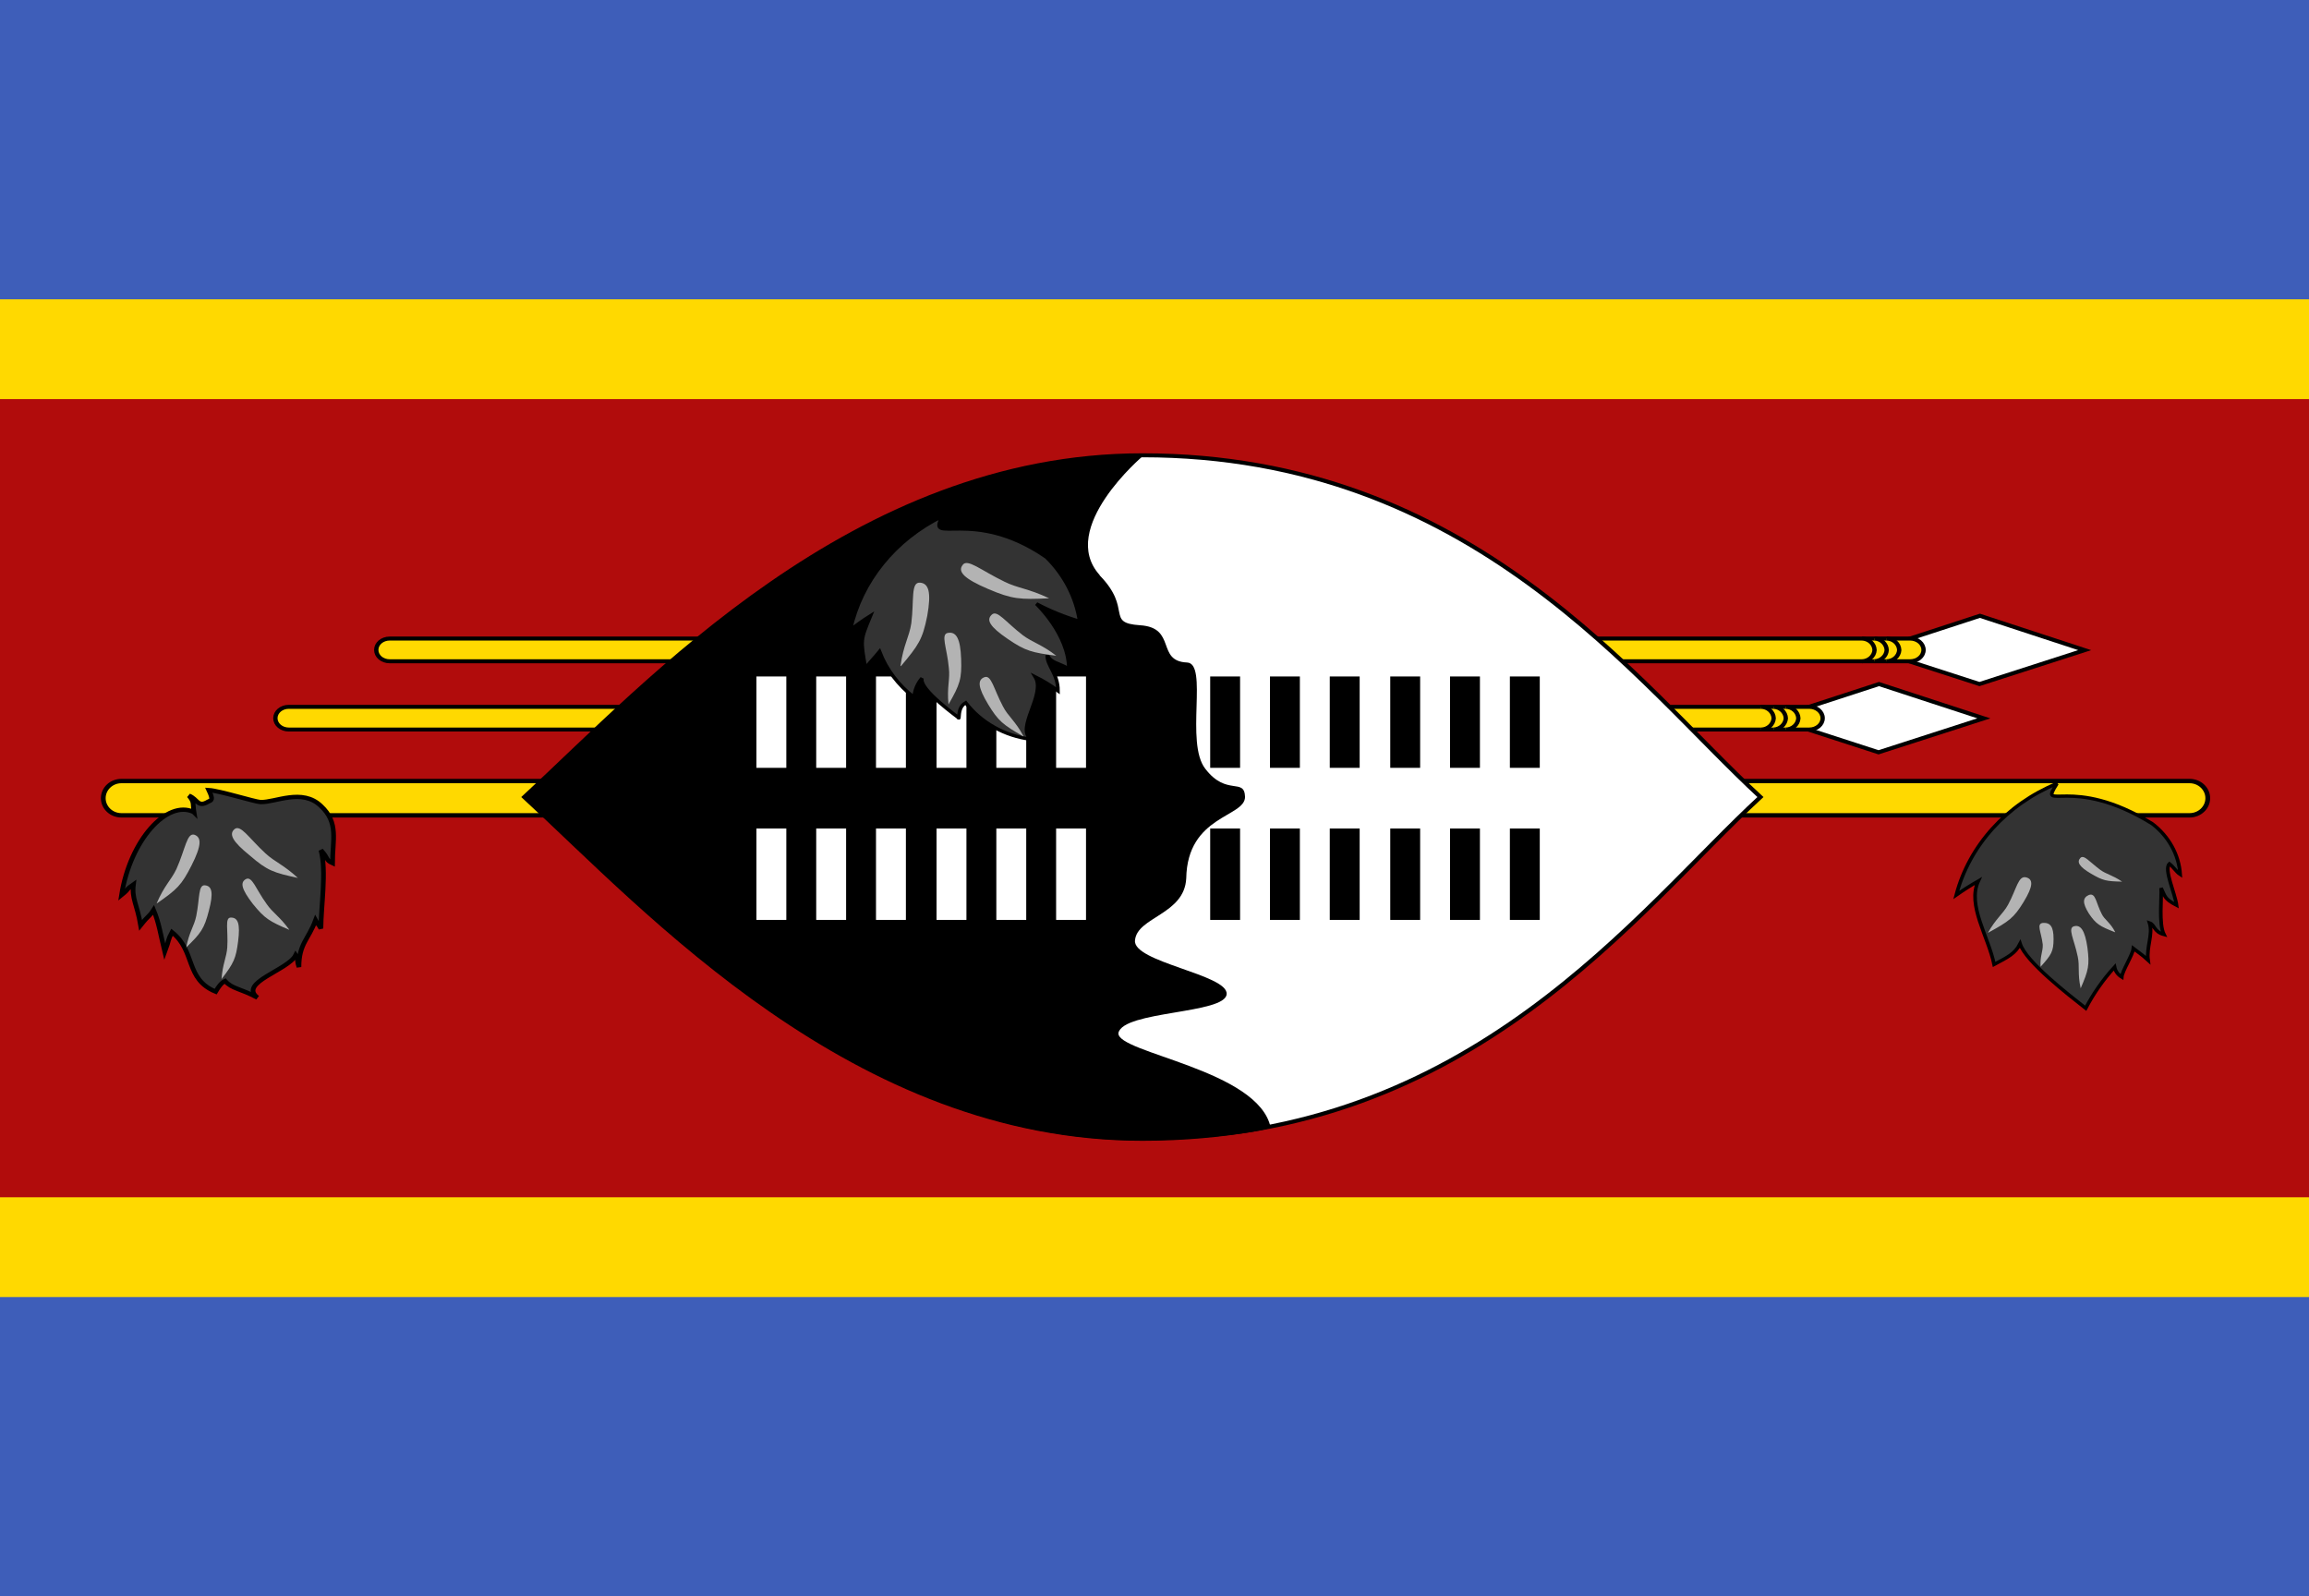 <?xml version="1.0" encoding="UTF-8"?>
<svg xmlns="http://www.w3.org/2000/svg" xmlns:xlink="http://www.w3.org/1999/xlink" width="162pt" height="112pt" viewBox="0 0 162 112" version="1.1">
<g id="surface1">
<rect x="0" y="0" width="162" height="112" style="fill:rgb(24.314%,36.863%,72.549%);fill-opacity:1;stroke:none;"/>
<path style=" stroke:none;fill-rule:nonzero;fill:rgb(100%,85.098%,0%);fill-opacity:1;" d="M 0 21 L 162 21 L 162 91 L 0 91 Z M 0 21 "/>
<path style=" stroke:none;fill-rule:nonzero;fill:rgb(69.412%,4.706%,4.706%);fill-opacity:1;" d="M 0 28 L 162 28 L 162 84 L 0 84 Z M 0 28 "/>
<path style="fill-rule:nonzero;fill:rgb(100%,100%,100%);fill-opacity:1;stroke-width:1;stroke-linecap:butt;stroke-linejoin:miter;stroke:rgb(0%,0%,0%);stroke-opacity:1;stroke-miterlimit:4;" d="M 492.906 154.297 L 468.6 162.905 L 492.803 171.401 L 517.096 162.905 Z M 492.906 154.297 " transform="matrix(0.304,0,0,0.28,-10.935,0)"/>
<path style="fill-rule:nonzero;fill:rgb(100%,85.098%,0%);fill-opacity:1;stroke-width:1;stroke-linecap:butt;stroke-linejoin:miter;stroke:rgb(0%,0%,0%);stroke-opacity:1;stroke-miterlimit:4;" d="M 125.905 160.003 L 476.805 160.003 C 478.515 160.003 479.904 161.272 479.904 162.849 C 479.904 164.425 478.515 165.695 476.805 165.695 L 125.905 165.695 C 124.182 165.695 122.806 164.425 122.806 162.849 C 122.806 161.272 124.182 160.003 125.905 160.003 Z M 125.905 160.003 " transform="matrix(0.304,0,0,0.28,-10.935,0)"/>
<path style="fill-rule:nonzero;fill:rgb(100%,85.098%,0%);fill-opacity:1;stroke-width:1;stroke-linecap:butt;stroke-linejoin:miter;stroke:rgb(0%,0%,0%);stroke-opacity:1;stroke-miterlimit:4;" d="M 471.404 165.695 C 472.947 165.653 474.194 164.439 474.297 162.905 C 474.246 161.314 472.986 160.059 471.404 160.003 M 468.6 165.695 C 470.105 165.597 471.301 164.397 471.404 162.905 C 471.352 161.356 470.144 160.1 468.6 160.003 M 465.694 165.695 C 467.237 165.653 468.497 164.439 468.6 162.905 C 468.549 161.314 467.276 160.059 465.694 160.003 " transform="matrix(0.304,0,0,0.28,-10.935,0)"/>
<path style="fill-rule:nonzero;fill:rgb(100%,100%,100%);fill-opacity:1;stroke-width:1;stroke-linecap:butt;stroke-linejoin:miter;stroke:rgb(0%,0%,0%);stroke-opacity:1;stroke-miterlimit:4;" d="M 492.903 154.301 L 468.598 162.894 L 492.801 171.404 L 517.106 162.894 Z M 492.903 154.301 " transform="matrix(0.304,0,0,0.28,-18.012,4.788)"/>
<path style="fill-rule:nonzero;fill:rgb(100%,85.098%,0%);fill-opacity:1;stroke-width:1;stroke-linecap:butt;stroke-linejoin:miter;stroke:rgb(0%,0%,0%);stroke-opacity:1;stroke-miterlimit:4;" d="M 125.902 160.007 L 476.803 160.007 C 478.513 160.007 479.902 161.276 479.902 162.853 C 479.902 164.429 478.513 165.699 476.803 165.699 L 125.902 165.699 C 124.192 165.699 122.803 164.429 122.803 162.853 C 122.803 161.276 124.192 160.007 125.902 160.007 Z M 125.902 160.007 " transform="matrix(0.304,0,0,0.28,-18.012,4.788)"/>
<path style="fill-rule:nonzero;fill:rgb(100%,85.098%,0%);fill-opacity:1;stroke-width:1;stroke-linecap:butt;stroke-linejoin:miter;stroke:rgb(0%,0%,0%);stroke-opacity:1;stroke-miterlimit:4;" d="M 471.401 165.699 C 472.945 165.657 474.192 164.443 474.295 162.894 C 474.243 161.318 472.983 160.048 471.401 160.007 M 468.598 165.699 C 470.102 165.601 471.298 164.401 471.401 162.894 C 471.35 161.36 470.141 160.104 468.598 160.007 M 465.704 165.699 C 467.248 165.657 468.495 164.443 468.598 162.894 C 468.546 161.318 467.273 160.048 465.704 160.007 " transform="matrix(0.304,0,0,0.28,-18.012,4.788)"/>
<path style="fill-rule:nonzero;fill:rgb(100%,85.098%,0%);fill-opacity:1;stroke-width:1.1;stroke-linecap:butt;stroke-linejoin:miter;stroke:rgb(0%,0%,0%);stroke-opacity:1;stroke-miterlimit:4;" d="M 63.996 195.703 L 541.298 195.703 C 543.613 195.703 545.504 197.628 545.504 200 C 545.504 202.372 543.613 204.297 541.298 204.297 L 63.996 204.297 C 61.682 204.297 59.804 202.372 59.804 200 C 59.804 197.628 61.682 195.703 63.996 195.703 Z M 63.996 195.703 " transform="matrix(0.304,0,0,0.28,-10.935,0)"/>
<path style="fill-rule:nonzero;fill:rgb(100%,100%,100%);fill-opacity:1;stroke-width:1.2;stroke-linecap:butt;stroke-linejoin:miter;stroke:rgb(0%,0%,0%);stroke-opacity:1;stroke-miterlimit:4;" d="M 488.194 240 C 453.904 274.302 408.194 342.907 316.806 342.907 C 236.806 342.907 179.707 274.302 145.401 240 C 179.599 205.698 236.806 137.093 316.806 137.093 C 408.194 137.093 453.904 205.698 488.194 240 Z M 488.194 240 " transform="matrix(0.253,0,0,0.233,0,0)"/>
<path style=" stroke:none;fill-rule:nonzero;fill:rgb(0%,0%,0%);fill-opacity:1;" d="M 77.152 40.367 C 79.48 42.746 77.531 43.703 79.988 43.867 C 82.57 44.031 81.102 46.387 83.277 46.48 C 84.797 46.527 83.125 52.125 84.57 53.945 C 86.062 55.883 87.305 54.531 87.352 55.906 C 87.352 57.352 83.305 57.191 83.227 61.625 C 83.102 64.168 79.785 64.328 79.633 65.965 C 79.43 67.504 86.164 68.367 86.062 69.742 C 85.988 71.145 78.797 70.91 78.469 72.473 C 78.316 73.875 88.34 75.039 89.152 79.125 C 87.633 79.59 83.406 79.988 80.191 80.012 C 59.941 80.012 45.488 64.004 36.805 55.977 C 45.488 47.996 59.941 31.988 80.191 31.988 C 80.191 31.988 74.191 37.055 77.152 40.344 Z M 77.152 40.367 "/>
<path style="fill-rule:nonzero;fill:rgb(0%,0%,0%);fill-opacity:1;stroke-width:6.9;stroke-linecap:butt;stroke-linejoin:miter;stroke:rgb(100%,100%,100%);stroke-opacity:1;stroke-miterlimit:4;" d="M 213.996 192.397 L 213.996 169.503 M 227.795 169.503 L 227.795 192.397 M 241.594 169.503 L 241.594 192.397 " transform="matrix(0.304,0,0,0.28,-10.935,0)"/>
<path style="fill-rule:nonzero;fill:rgb(0%,0%,0%);fill-opacity:1;stroke-width:6.9;stroke-linecap:butt;stroke-linejoin:miter;stroke:rgb(100%,100%,100%);stroke-opacity:1;stroke-miterlimit:4;" d="M 213.996 192.397 L 213.996 169.503 M 227.795 169.503 L 227.795 192.397 M 241.594 169.503 L 241.594 192.397 " transform="matrix(0.304,0,0,0.28,-10.935,10.668)"/>
<path style="fill-rule:nonzero;fill:rgb(0%,0%,0%);fill-opacity:1;stroke-width:6.9;stroke-linecap:butt;stroke-linejoin:miter;stroke:rgb(100%,100%,100%);stroke-opacity:1;stroke-miterlimit:4;" d="M 213.999 192.397 L 213.999 169.503 M 227.798 169.503 L 227.798 192.397 M 241.597 169.503 L 241.597 192.397 " transform="matrix(0.304,0,0,0.28,1.701,0)"/>
<path style="fill-rule:nonzero;fill:rgb(0%,0%,0%);fill-opacity:1;stroke-width:6.9;stroke-linecap:butt;stroke-linejoin:miter;stroke:rgb(100%,100%,100%);stroke-opacity:1;stroke-miterlimit:4;" d="M 213.999 192.397 L 213.999 169.503 M 227.798 169.503 L 227.798 192.397 M 241.597 169.503 L 241.597 192.397 " transform="matrix(0.304,0,0,0.28,1.701,10.668)"/>
<path style="fill-rule:nonzero;fill:rgb(0%,0%,0%);fill-opacity:1;stroke-width:6.9;stroke-linecap:butt;stroke-linejoin:miter;stroke:rgb(0%,0%,0%);stroke-opacity:1;stroke-miterlimit:4;" d="M 214.006 192.397 L 214.006 169.503 M 227.805 169.503 L 227.805 192.397 M 241.604 169.503 L 241.604 192.397 " transform="matrix(0.304,0,0,0.28,20.898,0)"/>
<path style="fill-rule:nonzero;fill:rgb(0%,0%,0%);fill-opacity:1;stroke-width:6.9;stroke-linecap:butt;stroke-linejoin:miter;stroke:rgb(0%,0%,0%);stroke-opacity:1;stroke-miterlimit:4;" d="M 214.006 192.397 L 214.006 169.503 M 227.805 169.503 L 227.805 192.397 M 241.604 169.503 L 241.604 192.397 " transform="matrix(0.304,0,0,0.28,20.898,10.668)"/>
<path style="fill-rule:nonzero;fill:rgb(0%,0%,0%);fill-opacity:1;stroke-width:6.9;stroke-linecap:butt;stroke-linejoin:miter;stroke:rgb(0%,0%,0%);stroke-opacity:1;stroke-miterlimit:4;" d="M 213.996 192.397 L 213.996 169.503 M 227.794 169.503 L 227.794 192.397 M 241.606 169.503 L 241.606 192.397 " transform="matrix(0.304,0,0,0.28,33.534,0)"/>
<path style="fill-rule:nonzero;fill:rgb(0%,0%,0%);fill-opacity:1;stroke-width:6.9;stroke-linecap:butt;stroke-linejoin:miter;stroke:rgb(0%,0%,0%);stroke-opacity:1;stroke-miterlimit:4;" d="M 213.996 192.397 L 213.996 169.503 M 227.794 169.503 L 227.794 192.397 M 241.606 169.503 L 241.606 192.397 " transform="matrix(0.304,0,0,0.28,33.534,10.668)"/>
<path style="fill-rule:nonzero;fill:rgb(20%,20%,20%);fill-opacity:1;stroke-width:1;stroke-linecap:butt;stroke-linejoin:miter;stroke:rgb(0%,0%,0%);stroke-opacity:1;stroke-miterlimit:4;" d="M 570.401 235.999 C 565.201 244.905 574.398 233.002 596.806 248.002 C 601.404 251.802 604.228 257.344 604.599 263.304 C 603.596 262.6 602.701 260.993 601.605 260.106 C 600 261.696 603.194 269.096 603.596 272.595 C 600.093 270.603 600.401 269.799 599.306 267.405 C 599.506 270.201 598.596 278.203 600.093 281.401 C 597.299 280.597 597.5 278.404 596.096 277.902 C 597.099 281.401 595.201 285.1 595.694 289.102 C 594.105 287.494 592.299 286.205 591.605 285.603 C 591.404 287.595 588.503 292.4 588.395 294.208 C 587.346 293.521 586.62 292.433 586.404 291.194 C 583.225 294.978 580.54 299.146 578.395 303.599 C 573.704 299.598 561.806 289.604 560.201 284.196 C 558.796 287.193 556.806 288.198 552.994 290.407 C 551.404 282.003 545.494 272.595 548.596 265.296 C 546.497 266.602 544.46 268.008 542.5 269.498 C 546.127 254.565 556.466 242.16 570.494 235.898 Z M 570.401 235.999 " transform="matrix(0.253,0,0,0.233,0,0)"/>
<path style=" stroke:none;fill-rule:nonzero;fill:rgb(70.196%,70.196%,70.196%);fill-opacity:1;" d="M 139.473 65.449 C 140.027 64.445 140.535 64.121 140.891 63.465 C 141.496 62.348 141.598 61.414 142.156 61.555 C 142.66 61.691 142.66 62.16 141.977 63.281 C 141.293 64.398 140.965 64.633 139.473 65.449 M 143.168 67.828 C 143.117 67.082 143.344 66.758 143.32 66.266 C 143.219 65.379 142.84 64.797 143.344 64.75 C 143.852 64.727 144.078 65.008 144.078 65.871 C 144.078 66.758 143.926 66.988 143.168 67.828 M 145.977 69.324 C 145.75 68.273 145.926 67.809 145.773 67.105 C 145.523 65.895 145.039 65.102 145.523 64.984 C 145.977 64.867 146.281 65.262 146.457 66.5 C 146.609 67.715 146.535 68.062 145.977 69.348 Z M 148.887 61.855 C 148.203 61.391 147.801 61.344 147.371 61.039 C 146.609 60.48 146.203 59.922 145.953 60.199 C 145.699 60.48 145.875 60.809 146.711 61.297 C 147.547 61.785 147.773 61.832 148.887 61.855 M 148.406 65.402 C 148.055 64.703 147.648 64.539 147.445 64.098 C 147.039 63.305 147.039 62.625 146.559 62.789 C 146.129 62.977 146.078 63.328 146.559 64.098 C 147.066 64.844 147.32 64.984 148.383 65.402 Z M 148.406 65.402 "/>
<path style="fill-rule:nonzero;fill:rgb(20%,20%,20%);fill-opacity:1;stroke-width:1.3;stroke-linecap:butt;stroke-linejoin:miter;stroke:rgb(0%,0%,0%);stroke-opacity:1;stroke-miterlimit:4;" d="M 53.796 244.604 C 53.395 241.992 53.997 241.607 52.407 239.598 C 54.799 240.603 54.799 243.298 57.701 241.406 C 58.704 240.904 59.198 240.904 57.901 237.907 C 60.895 238.108 70.602 241.406 72.207 241.507 C 76.296 241.708 83.796 237.204 88.997 242.695 C 93.997 247.701 92.207 253.008 92.207 259.905 C 90.201 258.901 91.204 258.599 88.997 256.004 C 90.602 262.199 88.997 273.097 88.997 279.593 C 88.194 278.002 88.302 278.705 87.5 277.098 C 85.494 283.008 82.901 284.096 82.901 291.194 C 82.099 288.398 82.901 289.001 82.006 287.595 C 80 292.098 66.003 295.898 71.404 300.402 C 66.605 297.606 64.398 297.807 62.407 295.396 C 61.404 295.898 60.602 297.104 59.799 298.594 C 51.296 294.794 54.306 286.406 47.701 280.698 C 46.497 283.108 47.006 282.807 45.694 286.607 C 44.506 281.3 44.105 277.902 42.593 274.001 C 41.296 276.194 41.404 275.307 38.997 278.605 C 37.994 272.193 36.497 270.603 37.006 266.3 C 34.599 268.108 36.204 267.305 33.704 269.498 C 36.096 253.008 46.296 240.703 53.704 244.503 Z M 53.796 244.604 " transform="matrix(0.253,0,0,0.233,0,0)"/>
<path style=" stroke:none;fill-rule:nonzero;fill:rgb(70.196%,70.196%,70.196%);fill-opacity:1;" d="M 10.984 63.398 C 11.516 62.137 12 61.762 12.379 60.969 C 13.012 59.547 13.113 58.402 13.645 58.566 C 14.148 58.754 14.148 59.312 13.441 60.715 C 12.73 62.113 12.43 62.395 10.984 63.398 M 13.062 66.5 C 13.266 65.379 13.617 65.008 13.77 64.262 C 14.023 63 13.898 62.066 14.379 62.113 C 14.883 62.16 14.984 62.648 14.656 63.887 C 14.328 65.172 14.098 65.473 13.035 66.5 Z M 15.543 68.691 C 15.617 67.621 15.895 67.176 15.945 66.477 C 16.023 65.262 15.746 64.375 16.199 64.375 C 16.707 64.375 16.859 64.82 16.707 66.035 C 16.555 67.246 16.402 67.574 15.543 68.691 M 20.906 61.602 C 19.895 60.668 19.289 60.48 18.629 59.875 C 17.465 58.801 16.883 57.82 16.453 58.172 C 16.047 58.52 16.301 59.035 17.543 60.035 C 18.758 61.086 19.188 61.227 20.934 61.602 Z M 20.301 65.238 C 19.641 64.309 19.137 64.051 18.707 63.422 C 17.945 62.371 17.695 61.461 17.262 61.672 C 16.832 61.902 16.934 62.371 17.742 63.422 C 18.578 64.445 18.883 64.633 20.301 65.238 "/>
<path style="fill-rule:nonzero;fill:rgb(20%,20%,20%);fill-opacity:1;stroke-width:1;stroke-linecap:butt;stroke-linejoin:miter;stroke:rgb(0%,0%,0%);stroke-opacity:1;stroke-miterlimit:4;" d="M 261.404 155.407 C 256.605 164.598 269.707 152.394 290.201 167.796 C 295.185 173.136 298.395 179.866 299.398 187.098 C 295.216 185.759 291.204 183.984 287.407 181.808 C 287.407 181.808 296.404 190.999 296.404 201.395 C 293.194 199.403 291.605 199.704 290.401 197.294 C 290.401 200.608 293.395 202.801 293.395 208.008 C 291.435 206.417 289.321 205.011 287.099 203.806 C 290.093 209.096 281.605 219.308 285.895 222.606 C 278.611 221.602 272.052 217.617 267.793 211.607 C 266.204 212.595 266.003 214.302 265.895 216.194 C 266.204 216.295 254.599 207.506 255.694 204.208 C 254.383 205.848 253.611 207.891 253.503 210 C 249.12 206.35 245.802 201.579 243.904 196.205 C 242.099 198.599 241.898 198.599 240 201.194 C 238.596 192.506 238.596 192.807 241.404 185.407 C 239.46 186.73 237.593 188.17 235.802 189.693 C 238.765 175.011 248.164 162.422 261.404 155.407 Z M 261.404 155.407 " transform="matrix(0.253,0,0,0.233,0,0)"/>
<path style=" stroke:none;fill-rule:nonzero;fill:rgb(70.196%,70.196%,70.196%);fill-opacity:1;" d="M 63.18 46.715 C 63.383 45.242 63.789 44.707 63.938 43.727 C 64.141 42.094 63.891 40.832 64.547 40.879 C 65.156 40.926 65.355 41.535 65.055 43.215 C 64.723 44.871 64.445 45.266 63.207 46.738 Z M 66.547 49.422 C 66.422 48.207 66.672 47.648 66.57 46.852 C 66.445 45.453 65.965 44.473 66.52 44.402 C 67.078 44.309 67.383 44.777 67.434 46.223 C 67.484 47.625 67.355 48.02 66.547 49.422 M 71.812 51.66 C 71.23 50.562 70.723 50.262 70.367 49.559 C 69.711 48.324 69.559 47.344 69.078 47.508 C 68.57 47.691 68.598 48.207 69.332 49.422 C 70.039 50.586 70.367 50.844 71.785 51.66 Z M 73.609 41.977 C 72.141 41.277 71.406 41.277 70.469 40.809 C 68.824 40.016 67.863 39.152 67.535 39.645 C 67.18 40.109 67.637 40.602 69.332 41.324 C 71.027 42.047 71.559 42.07 73.582 41.977 Z M 74.113 46.012 C 73.102 45.219 72.445 45.078 71.762 44.566 C 70.547 43.633 69.965 42.77 69.586 43.121 C 69.18 43.492 69.434 43.961 70.699 44.824 C 71.965 45.688 72.395 45.781 74.141 46.012 Z M 74.113 46.012 "/>
</g>
</svg>
